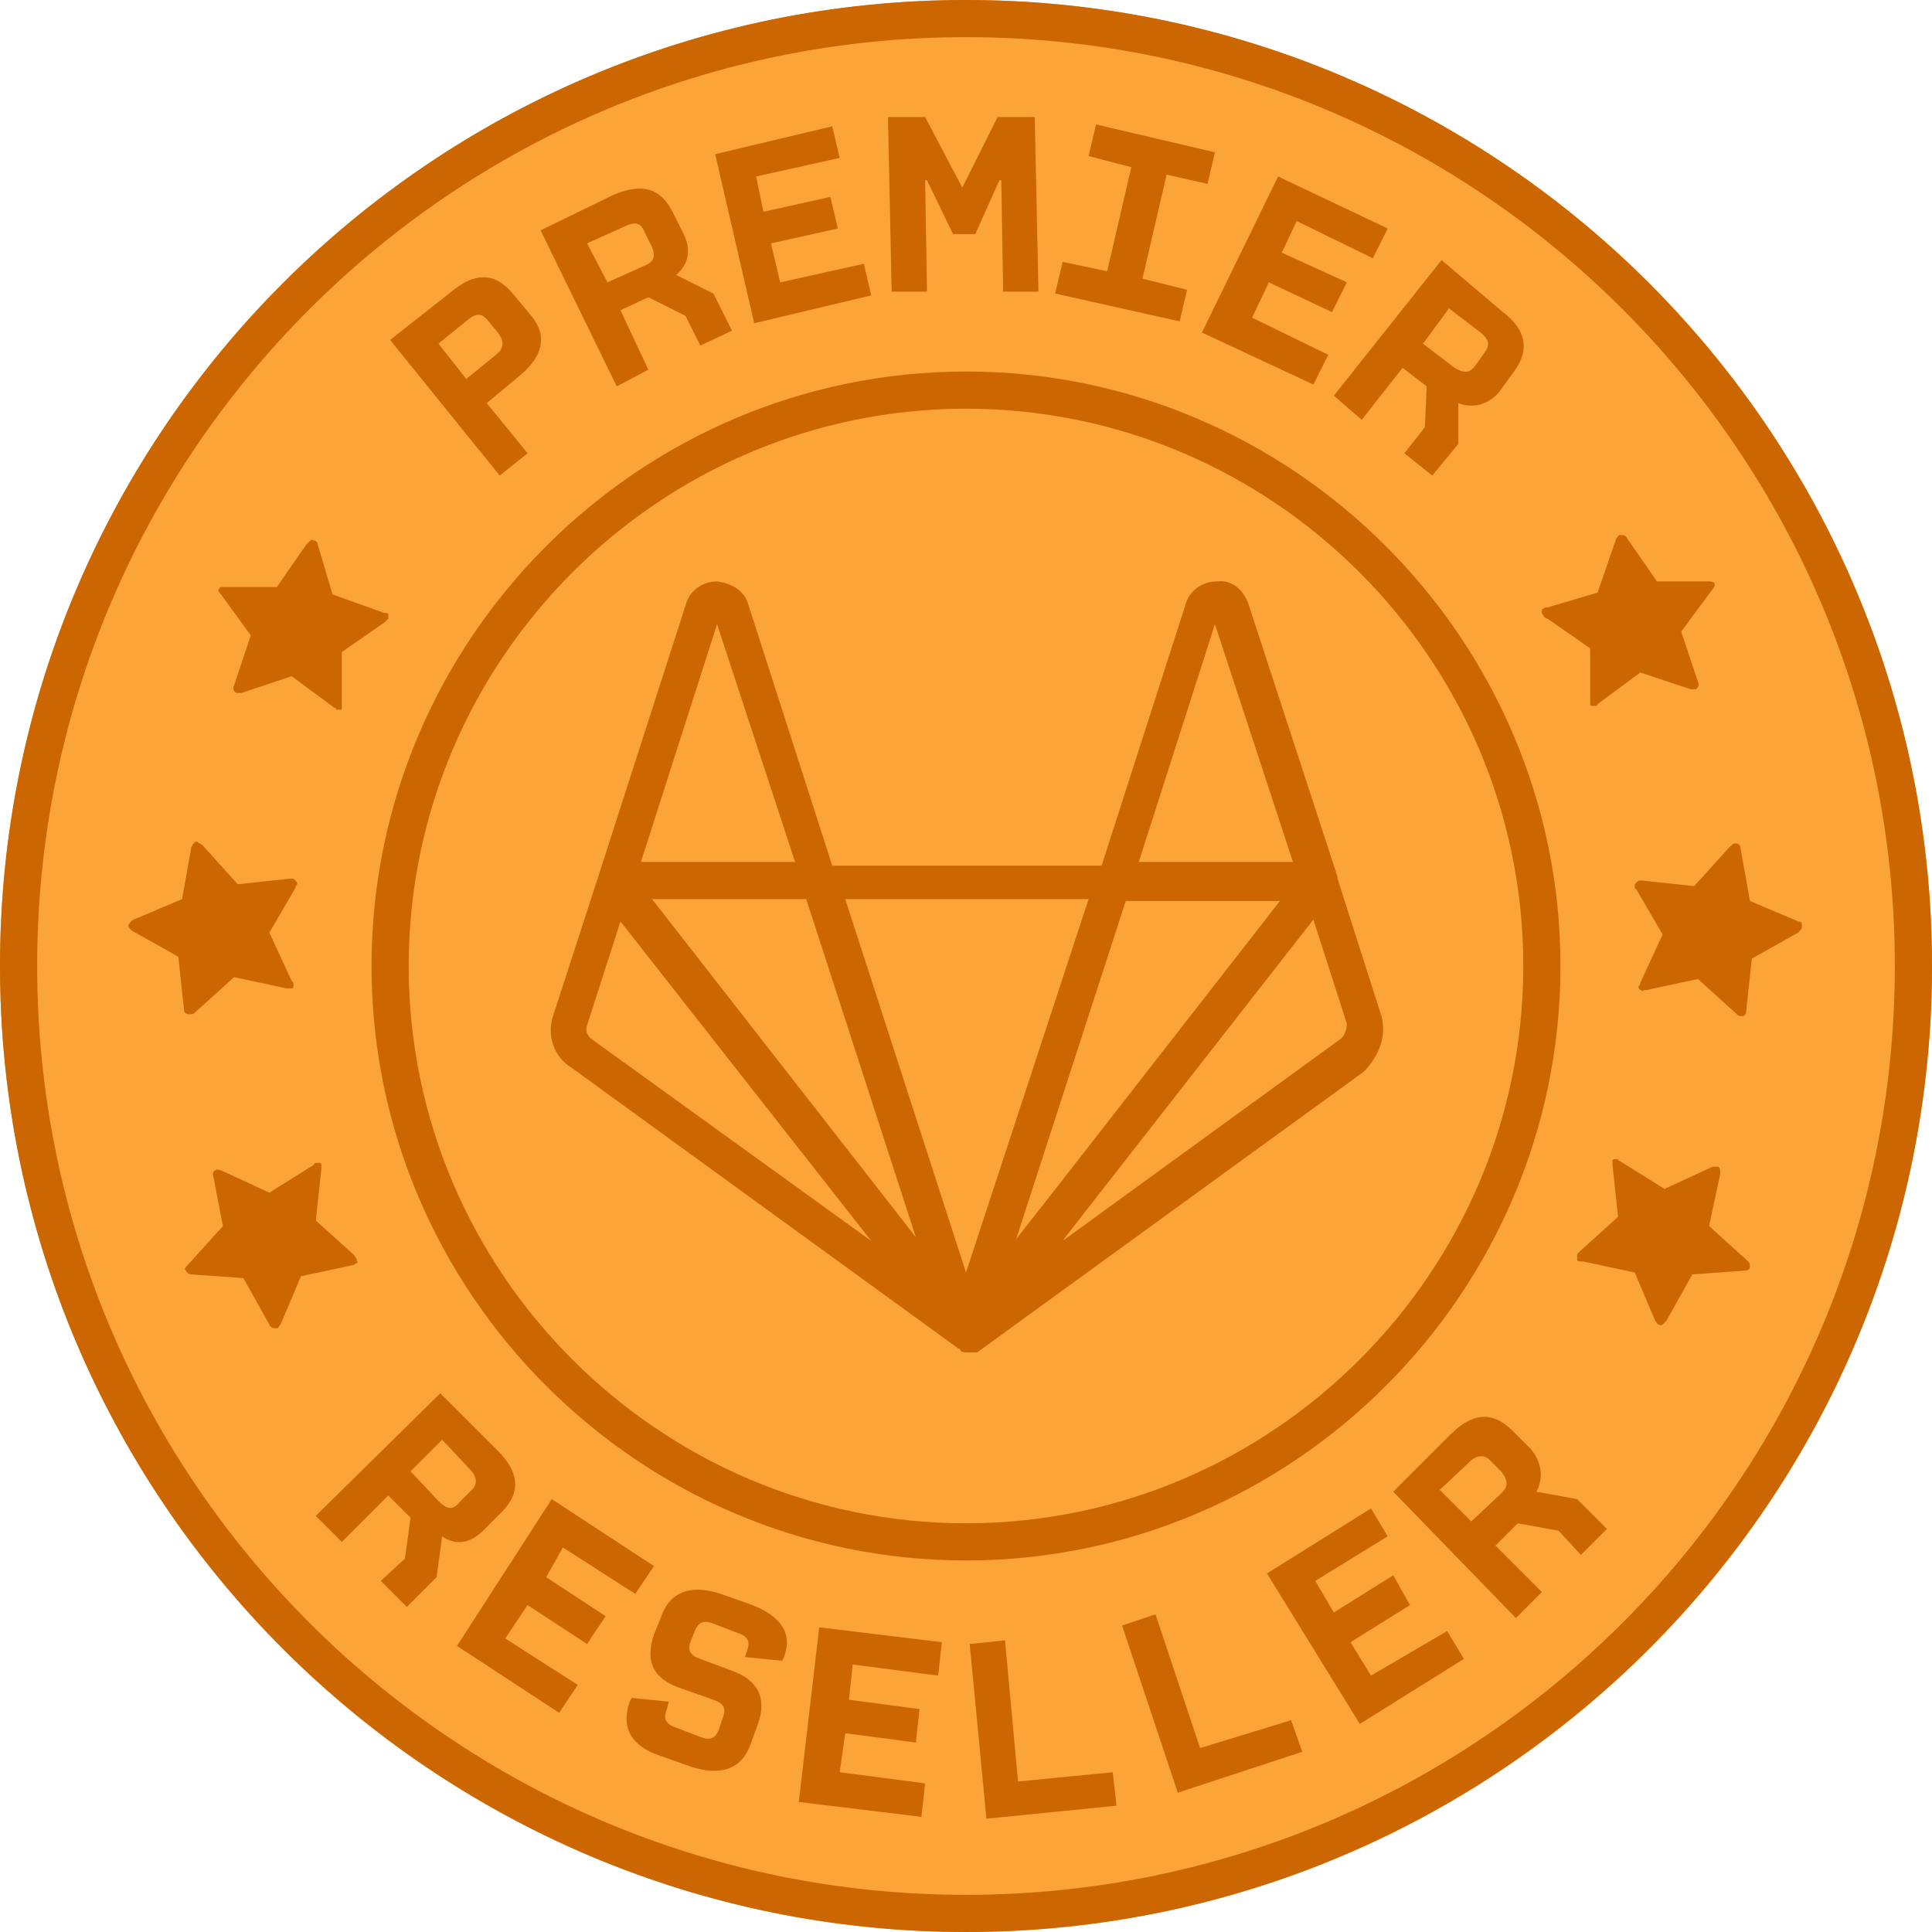 <svg xmlns="http://www.w3.org/2000/svg" viewBox="0 0 104 104" enable-background="new 0 0 104 104"><circle cx="52" cy="52" r="52" fill="#fba438"/><g fill="#c60"><path d="m52 0c-28.7 0-52 23.3-52 52s23.3 52 52 52 52-23.3 52-52-23.3-52-52-52m0 102c-27.6 0-50-22.4-50-50s22.4-50 50-50 50 22.4 50 50-22.4 50-50 50"/><path d="m74.3 54.5l-2.3-7.2v-.1l-4.8-14.7c-.3-.8-.9-1.3-1.7-1.2-.8 0-1.5.5-1.7 1.3l-4.5 14h-14.5l-4.5-14c-.2-.8-.9-1.2-1.7-1.3-.8 0-1.5.5-1.7 1.3l-4.7 14.6-2.4 7.4c-.4 1.1 0 2.3 1 2.9l20.8 15.1c0 0 .1 0 .1.1.1.1.3.1.4.1h.1c.1 0 .1 0 .2 0h.1.1l20.8-15.1c.9-.9 1.3-2.1.9-3.2m-8.9-20.9l4.2 12.8h-8.3l4.1-12.8m-26.8 0l4.2 12.8h-8.3l4.1-12.8m-6.8 22.3c-.2-.2-.3-.4-.2-.7l1.8-5.6 13.5 17.2-15.1-10.9m3.3-7.5h8.3l5.9 18.2-14.2-18.2m16.9 20.1l-6.5-20.1h13.1l-6.6 20.1m2.7-1.8l5.9-18.2h8.3l-12 15.4-2.2 2.8m17.5-10.8l-15 10.9.3-.4 13.2-16.9 1.8 5.6c0 .3-.1.6-.3.8"/><path d="m84 52c0-17.6-14.4-32-32-32s-32 14.4-32 32 14.4 32 32 32 32-14.4 32-32m-32 30c-16.5 0-30-13.5-30-30s13.5-30 30-30 30 13.5 30 30-13.5 30-30 30"/><path d="m28.4 24.4l-2.2-2.7 1.8-1.5c1.2-1 1.5-2.1.6-3.2l-1-1.2c-1-1.2-2.1-1.1-3.3-.1l-3.3 2.6 5.9 7.3 1.5-1.2m-4.8-5.9l1.6-1.3c.5-.4.8-.3 1.1.1l.5.6c.3.4.4.8-.1 1.2l-1.6 1.3-1.5-1.9"/><path d="m34.9 19.9l-1.5-3.2 1.5-.7 2 1 .8 1.6 1.7-.8-1-2-2-1c.7-.6.8-1.4.4-2.2l-.6-1.2c-.7-1.4-1.8-1.5-3.2-.9l-3.9 1.9 4.1 8.4 1.7-.9m-3.3-6.8l2-.9c.6-.3.9-.2 1.1.3l.4.8c.2.5.1.8-.4 1l-2 .9-1.1-2.1"/><path d="m46.9 15.9l-.4-1.7-4.5 1-.5-2.1 3.6-.8-.4-1.7-3.6.8-.4-1.9 4.5-1-.4-1.7-6.3 1.5 2.1 9.1 6.3-1.5"/><path d="m49.9 15.7l-.1-6h.1l1.4 2.9h1.2l1.3-2.9h.1l.1 6h1.9l-.2-9.4h-2l-1.9 3.8-2-3.8h-2l.2 9.4h1.9"/><path d="m63.9 15.6l-2.4-.6 1.3-5.6 2.2.5.4-1.7-6.4-1.5-.4 1.7 2.3.6-1.3 5.6-2.4-.5-.4 1.7 6.7 1.5.4-1.7"/><path d="m70.7 20.7l.8-1.6-4.1-2 .9-1.9 3.4 1.6.8-1.6-3.5-1.6.8-1.7 4.1 2 .8-1.6-5.9-2.8-4.1 8.4 6 2.8"/><path d="m73.3 22.6l2.2-2.8 1.3 1-.1 2.2-1.1 1.4 1.5 1.2 1.4-1.7v-2.2c.8.3 1.6.1 2.2-.6l.8-1.1c.9-1.2.6-2.3-.6-3.2l-3.3-2.8-5.8 7.3 1.5 1.3m4.7-6l1.7 1.3c.5.4.5.7.2 1.1l-.5.7c-.3.4-.6.4-1.1.1l-1.7-1.3 1.4-1.9"/><path d="m26 82.4l1-1c1.1-1.1.9-2.2-.2-3.3l-3.1-3.1-6.7 6.6 1.4 1.4 2.5-2.5 1.2 1.2-.3 2.2-1.3 1.2 1.4 1.4 1.6-1.6.3-2.2c.7.5 1.5.4 2.2-.3m-2.4-1.6l-1.5-1.6 1.7-1.7 1.5 1.6c.4.4.4.8.1 1.1l-.6.6c-.4.5-.7.5-1.2 0"/><path d="m30.3 83.3l3.9 2.5 1-1.5-5.5-3.6-5.1 7.9 5.5 3.6 1-1.5-3.9-2.5 1.2-1.8 3.2 2.1 1-1.5-3.2-2.1.9-1.6"/><path d="m40.5 86.4l-1.7-.6c-1.5-.5-2.7-.2-3.2 1.2l-.4 1c-.5 1.5 0 2.4 1.5 2.9l1.7.6c.6.2.7.5.5 1l-.2.6c-.2.5-.5.6-1 .4l-1.3-.5c-.6-.2-.7-.5-.5-1l.1-.4-2-.2-.1.2c-.5 1.4.1 2.4 1.6 2.9l1.7.6c1.5.5 2.7.2 3.2-1.2l.4-1.1c.5-1.4 0-2.4-1.5-2.9l-1.6-.6c-.6-.2-.7-.5-.5-1l.2-.5c.2-.5.5-.6 1-.4l1.3.5c.6.2.7.5.5 1l-.1.3 2 .2.1-.2c.5-1.3-.2-2.2-1.7-2.8"/><path d="m43 97l6.6.8.2-1.8-4.6-.6.3-2.1 3.8.5.2-1.8-3.8-.5.2-1.9 4.6.6.2-1.8-6.6-.8-1.1 9.4"/><path d="m54.8 95.9l-.7-7.6-1.9.2.9 9.4 7-.7-.2-1.8-5.1.5"/><path d="m64.6 94.1l-2.4-7.2-1.8.6 3 9 6.7-2.2-.6-1.7-4.9 1.5"/><path d="m73.8 90.2l-1.1-1.8 3.2-2-.9-1.6-3.2 2-1-1.7 3.9-2.4-.9-1.5-5.6 3.5 5 8.1 5.6-3.5-.9-1.5-4.1 2.4"/><path d="m82.7 80.3c.4-.7.3-1.6-.3-2.3l-1-1c-1.1-1.1-2.2-.9-3.3.2l-3.1 3.1 6.6 6.8 1.4-1.4-2.5-2.5 1.2-1.2 2.2.4 1.2 1.3 1.4-1.4-1.6-1.6-2.2-.4m-1.9.1l-1.6 1.5-1.7-1.7 1.6-1.5c.4-.4.8-.4 1.1-.1l.6.6c.4.5.4.8 0 1.2"/><path d="m83.3 33.3l2.3 1.6v2.8c0 .1 0 .2 0 .2 0 .1.1.1.1.1.1 0 .1 0 .2 0 0 0 .1 0 .1-.1l2.3-1.7 2.7.9c.1 0 .2 0 .3 0 .1-.1.2-.2.1-.4l-.9-2.7 1.7-2.3c.1-.1.1-.2.1-.3-.1-.1-.2-.1-.3-.1h-2.8l-1.6-2.3c-.1-.2-.2-.2-.4-.2-.1 0-.1.1-.2.2l-1 2.9-2.7.8c-.1 0-.1 0-.1 0-.1 0-.1.1-.2.1 0 .1 0 .1 0 .2.1.2.2.3.3.3"/><path d="m96.8 49.6l-2.6-1.1-.5-2.8c0-.2-.1-.3-.3-.3-.1 0-.2.1-.3.2l-1.9 2.1-2.8-.3c-.1 0-.1 0-.1 0-.1 0-.1 0-.2.1s-.1.1-.1.2c0 .1 0 .1.1.2l1.4 2.4-1.2 2.6c0 .1-.1.2-.1.2 0 .1 0 .1.1.2.1 0 .1.1.2 0h.1l2.8-.6 2.1 1.9c.1.1.2.1.3.1.1 0 .2-.1.2-.3l.3-2.8 2.5-1.4c.1-.1.2-.2.2-.3 0-.2 0-.3-.2-.3"/><path d="m92 66l.6-2.8c0-.2 0-.3-.1-.4-.1 0-.2 0-.3 0l-2.6 1.2-2.4-1.5c0 0-.1 0-.1-.1-.1 0-.1 0-.2 0s-.1.1-.1.1c0 .1 0 .1 0 .2l.3 2.8-2.1 1.9c-.1.1-.1.1-.1.2s0 .1 0 .2.1.1.2.1h.1l2.8.6 1.1 2.6c.1.1.1.2.2.2.1.1.2 0 .4-.2l1.4-2.5 2.8-.2c.2 0 .3-.1.3-.2s0-.2-.1-.3l-2.1-1.9"/><path d="m13.5 34.2l-.9 2.7c-.1.2 0 .3.1.4.1 0 .2 0 .3 0l2.7-.9 2.3 1.7c0 0 .1 0 .1.1.1 0 .1 0 .2 0s.1 0 .1-.1 0-.1 0-.2v-2.8l2.3-1.6c.1-.1.1-.1.2-.2 0-.1 0-.1 0-.2 0-.1-.1-.1-.1-.1h-.1l-2.8-1-.8-2.7c0-.1-.1-.2-.2-.2-.1-.1-.2 0-.4.2l-1.6 2.3h-2.8c-.2 0-.3 0-.3.1-.1.1 0 .2.1.3l1.6 2.2"/><path d="m10.2 54.6c.1 0 .2 0 .3-.1l2.1-1.9 2.8.6h.1c.1 0 .1 0 .2 0s.1-.1.1-.2c0-.1 0-.1-.1-.2l-1.2-2.6 1.4-2.4c0-.1.1-.2.1-.2 0-.1 0-.1-.1-.2s-.1-.1-.2-.1h-.1l-2.8.3-1.9-2.1c-.1-.1-.2-.1-.3-.2-.1 0-.2.1-.3.3l-.5 2.8-2.6 1.1c-.2.1-.2.2-.3.3 0 .1.1.2.2.3l2.5 1.4.3 2.8c0 .2.1.3.3.3"/><path d="m19 68.1c.1 0 .1-.1.2-.1s0-.1 0-.2-.1-.1-.1-.2l-2.1-1.9.3-2.8c0-.1 0-.2 0-.2 0-.1-.1-.1-.1-.1-.1 0-.1 0-.2 0 0 0-.1 0-.1.1l-2.4 1.5-2.6-1.2c-.1 0-.2-.1-.3 0-.1 0-.2.2-.1.4l.5 2.6-1.9 2.1c-.1.1-.2.2-.1.3s.1.2.3.2l2.8.2 1.4 2.5c.1.2.2.2.4.2.1 0 .1-.1.2-.2l1.1-2.6 2.8-.6"/></g></svg>
